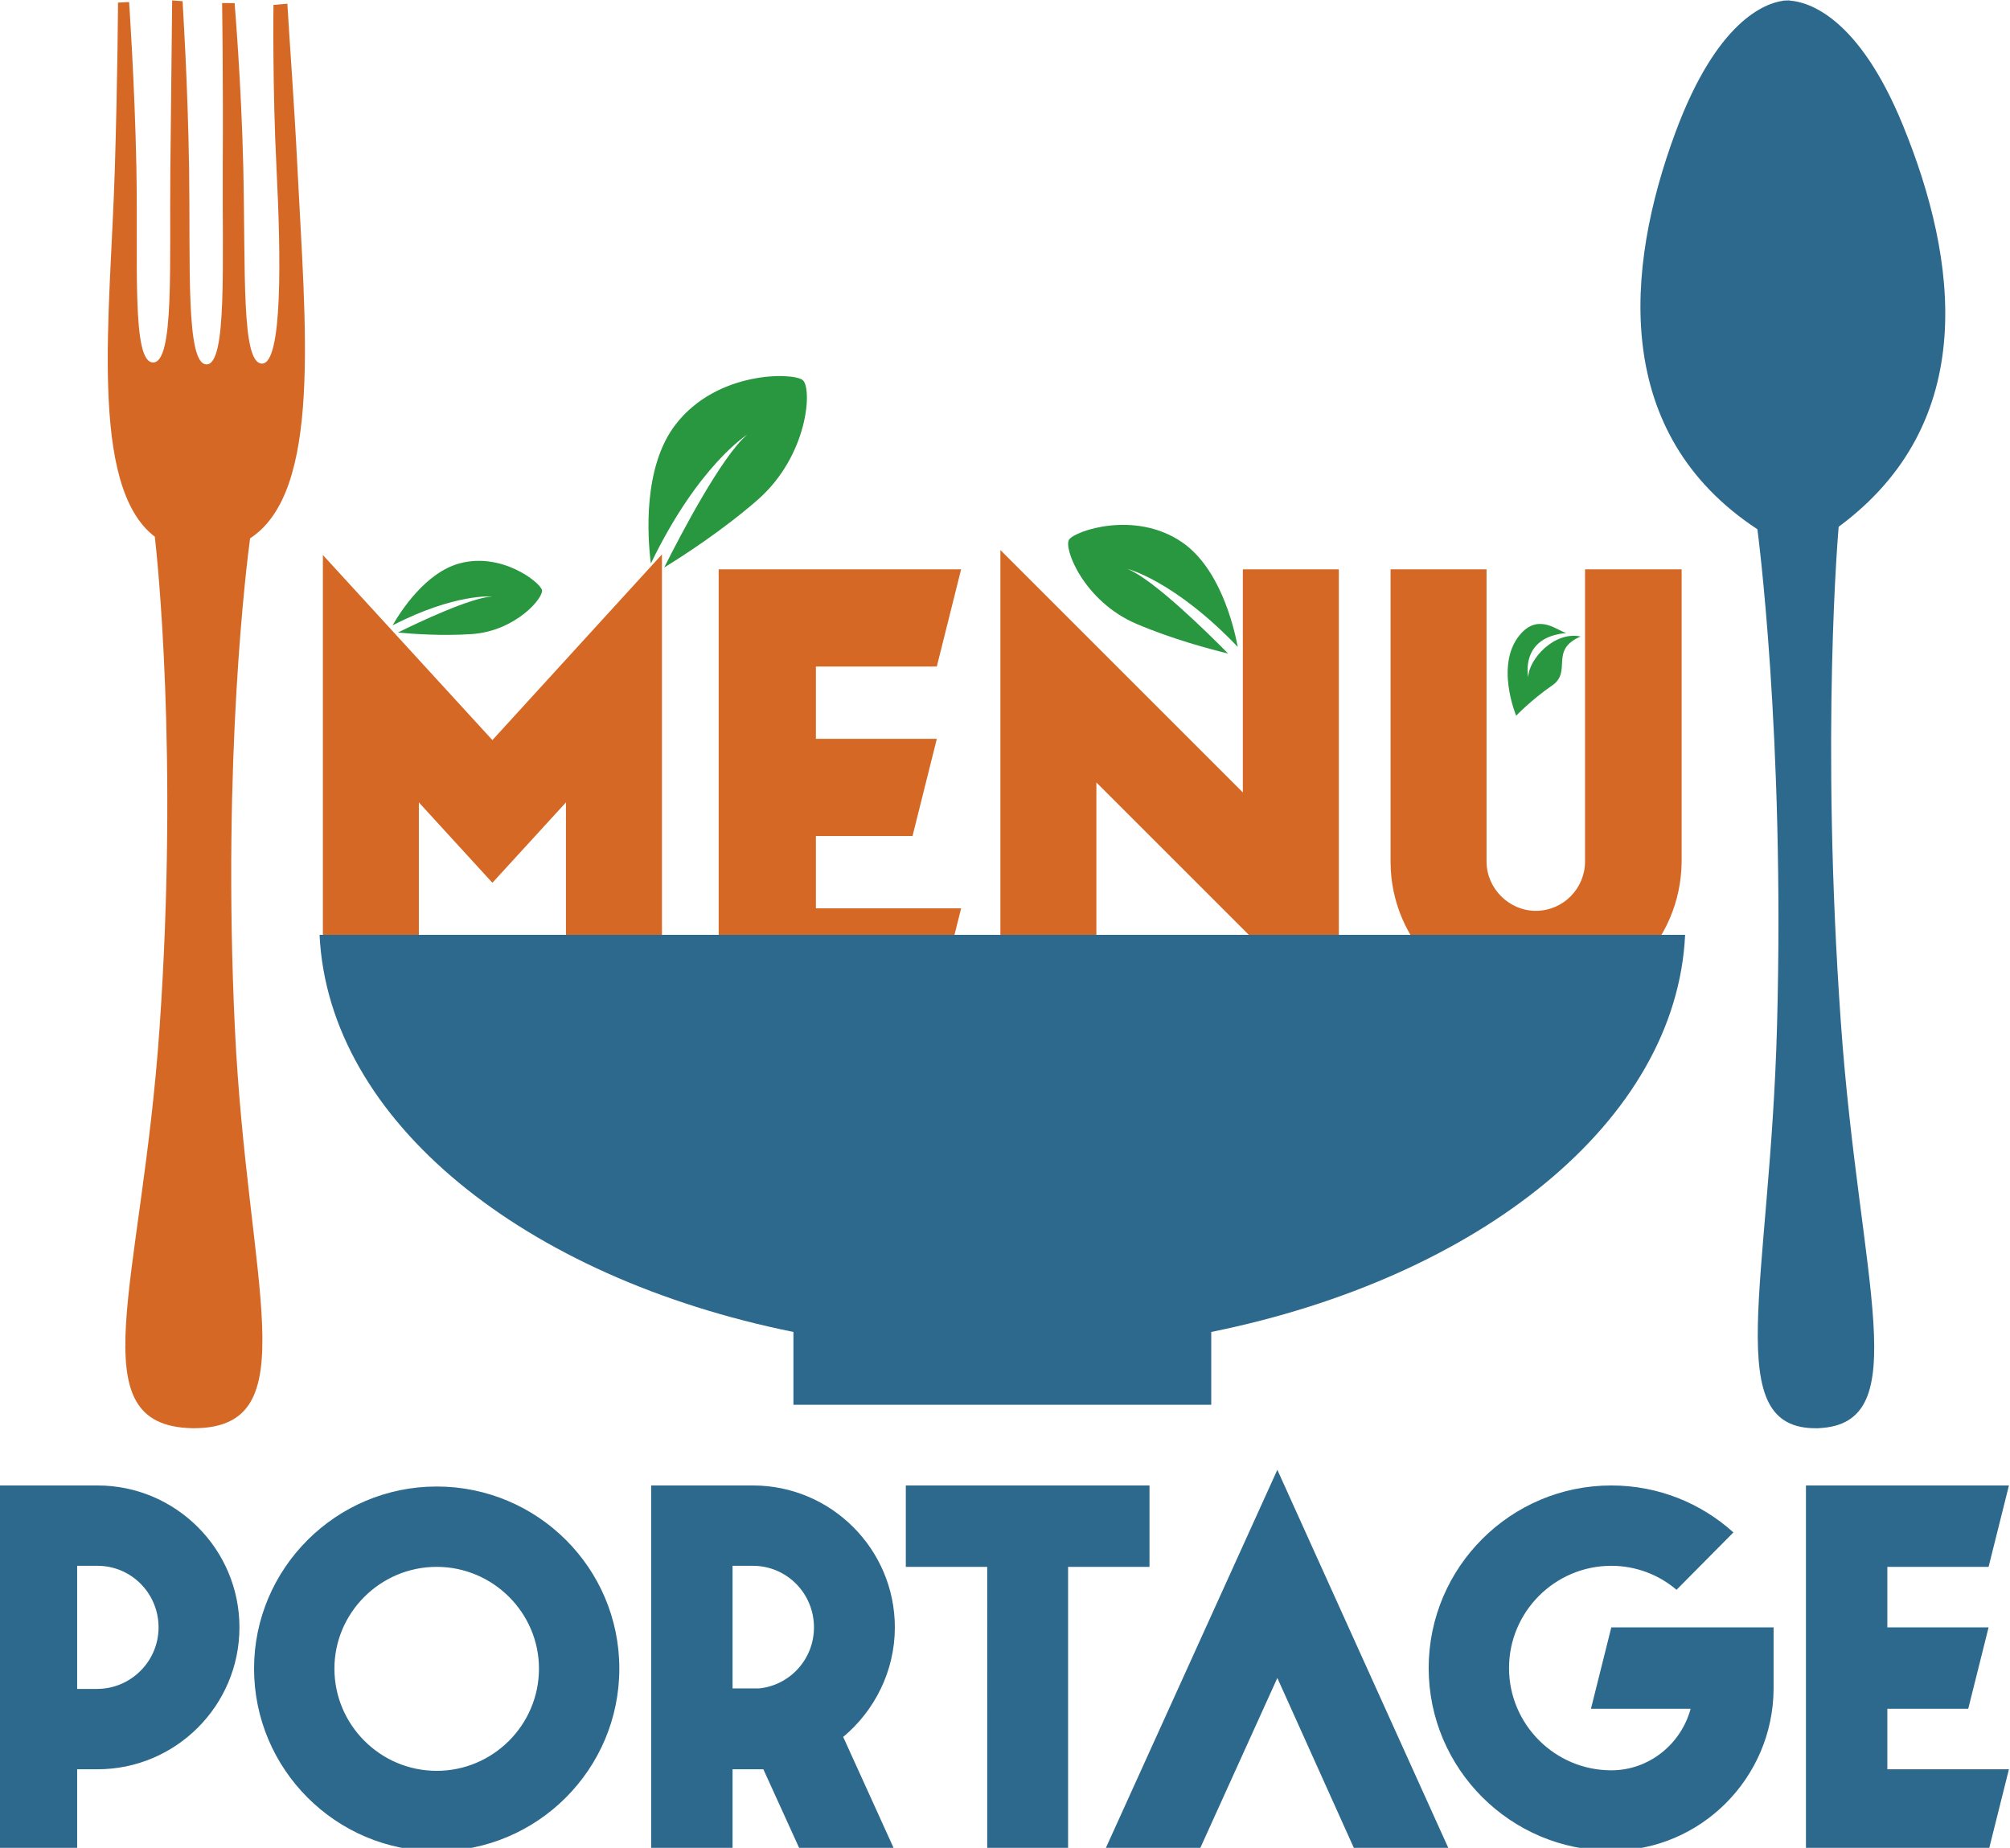 <?xml version="1.0" encoding="UTF-8" standalone="no"?>
<!-- Created with Inkscape (http://www.inkscape.org/) -->

<svg
   width="136.733mm"
   height="125.729mm"
   viewBox="0 0 136.733 125.729"
   version="1.1"
   id="svg1"
   xml:space="preserve"
   inkscape:version="1.3.1 (9b9bdc1480, 2023-11-25, custom)"
   sodipodi:docname="logo_final.svg"
   xmlns:inkscape="http://www.inkscape.org/namespaces/inkscape"
   xmlns:sodipodi="http://sodipodi.sourceforge.net/DTD/sodipodi-0.dtd"
   xmlns="http://www.w3.org/2000/svg"
   xmlns:svg="http://www.w3.org/2000/svg"><sodipodi:namedview
     id="namedview1"
     pagecolor="#ffffff"
     bordercolor="#000000"
     borderopacity="0.25"
     inkscape:showpageshadow="2"
     inkscape:pageopacity="0.0"
     inkscape:pagecheckerboard="0"
     inkscape:deskcolor="#d1d1d1"
     inkscape:document-units="mm"
     inkscape:zoom="1.0557146"
     inkscape:cx="164.81727"
     inkscape:cy="287.00939"
     inkscape:window-width="1854"
     inkscape:window-height="1011"
     inkscape:window-x="0"
     inkscape:window-y="0"
     inkscape:window-maximized="1"
     inkscape:current-layer="g1"><inkscape:page
       x="0"
       y="0"
       width="136.733"
       height="125.729"
       id="page1"
       margin="0"
       bleed="0" /></sodipodi:namedview><defs
     id="defs1"><rect
       x="252.373"
       y="197.457"
       width="342.68"
       height="222.307"
       id="rect143" /><radialGradient
       fx="0"
       fy="0"
       cx="0"
       cy="0"
       r="1"
       gradientUnits="userSpaceOnUse"
       gradientTransform="matrix(4005,0,0,-4005,4010,4000)"
       spreadMethod="pad"
       id="radialGradient3"><stop
         style="stop-opacity:1;stop-color:#ffffff"
         offset="0"
         id="stop2" /><stop
         style="stop-opacity:1;stop-color:#e9e9e9"
         offset="1"
         id="stop3" /></radialGradient><clipPath
       clipPathUnits="userSpaceOnUse"
       id="clipPath3"><path
         d="M 8020,0 H 0 V 8000 H 8020 V 0 M 3969.94,6565 v -70 h 20 v 70 h 49.99 v 15.42 H 5529.58 V 8000 h -2960 V 6580.42 H 3924.94 V 6565 h 45"
         transform="translate(0,2.5000001e-4)"
         id="path3" /></clipPath><clipPath
       clipPathUnits="userSpaceOnUse"
       id="clipPath107"><path
         d="M 5529.58,6580.42 H 4039.93 V 6630 h -114.99 v -49.58 H 2569.58 V 8000 h 2960 V 6580.42"
         transform="matrix(3.354354e-4,0,0,-6.9386622e-4,-0.858,5.559)"
         id="path107" /></clipPath><clipPath
       clipPathUnits="userSpaceOnUse"
       id="clipPath108"><path
         d="m 3924.94,6580.42 h 114.988 v 49.578 H 3924.94 Z"
         transform="matrix(0.008,0,0,-0.014,-29.87,93.274)"
         id="path108" /></clipPath><clipPath
       clipPathUnits="userSpaceOnUse"
       id="clipPath110"><path
         d="M 0,0 H 8000 V 8000 H 0 Z"
         transform="translate(0,2.5000001e-4)"
         id="path110" /></clipPath><clipPath
       clipPathUnits="userSpaceOnUse"
       id="clipPath112"><path
         d="M 0,0 H 8000 V 8000 H 0 Z"
         transform="translate(0,2.5000001e-4)"
         id="path112" /></clipPath><clipPath
       clipPathUnits="userSpaceOnUse"
       id="clipPath2"><g
         id="g142"><path
           d="M -3.351133e-6,1066.667 H 1066.667 V 2.8095166e-5 H -3.351133e-6 Z"
           id="path142"
           style="stroke-width:0.133" /></g></clipPath><clipPath
       clipPathUnits="userSpaceOnUse"
       id="clipPath142"><g
         id="g143"><path
           d="M -3.351133e-6,1066.667 H 1066.667 V 2.8095166e-5 H -3.351133e-6 Z"
           id="path143"
           style="stroke-width:0.133" /></g></clipPath><clipPath
       clipPathUnits="userSpaceOnUse"
       id="clipPath144"><rect
         style="fill:#e62a37;fill-opacity:1;fill-rule:evenodd;stroke-width:0.378;paint-order:markers fill stroke"
         id="rect145"
         width="711.201"
         height="398.64"
         x="-724.593"
         y="-101.551"
         transform="rotate(9.961)" /></clipPath></defs><g
     inkscape:label="Calque 1"
     inkscape:groupmode="layer"
     id="layer1"
     transform="translate(-36.338,-18.402)" /><path
     d="m -622.212,203.504 h 24.64 v -52.16 l 18.88,20.64 18.88,-20.64 v 52 h 24.64 V 87.664 l -43.52,47.68 -43.52,-47.52 z m 101.6,0 h 56 l 6.24,-24.96 h -37.28 v -18.56 h 24.8 l 6.24,-24.96 h -31.04 v -18.56 h 31.04 l 6.24,-24.96 h -62.24 z m 159.2,4.96 V 91.504 h -24.64 v 57.28 l -62.24,-62.24 V 203.504 h 24.64 v -57.28 z m 50.56,-4.64 c 20.64,0 37.28,-16.64 37.44,-37.28 V 91.504 h -24.8 v 75.04 c 0,6.88 -5.6,12.64 -12.64,12.64 -6.88,0 -12.64,-5.76 -12.64,-12.64 V 91.504 h -24.64 v 75.04 c 0,20.64 16.8,37.28 37.28,37.28 z"
     id="text143"
     clip-path="url(#clipPath144)"
     style="font-size:160px;font-family:Hypero;-inkscape-font-specification:'Hypero, Normal';fill:#d66826;fill-rule:evenodd;stroke-width:0.378;paint-order:markers fill stroke"
     transform="matrix(0.265,0,0,0.265,186.85,14.49)"
     aria-label="Menu" /><g
     id="g1"
     inkscape:groupmode="layer"
     inkscape:label="1"
     transform="matrix(0.265,0,0,0.265,183.662,-18.402)"><path
       id="path24"
       d="m -553.953,220.903 c 0.543,1.995 -6.774,10.567 -17.969,11.341 -7.601,0.525 -15.295,-0.042 -18.986,-0.395 5.267,-2.62 18.72,-8.976 24.195,-9.252 0,0 -9.433,-0.868 -25.566,7.392 2.23,-3.87 8.538,-13.532 17.145,-15.882 10.826,-2.956 20.639,4.801 21.183,6.797"
       style="fill:#299740;fill-opacity:1;fill-rule:nonzero;stroke:none;stroke-width:0.133" /><path
       id="path30"
       d="m -628.863,207.663 c 18.519,-12.041 14.164,-54.489 12.147,-95.245 -0.847,-17.063 -1.981,-31.608 -2.579,-42.031 l -3.569,0.312 c 0,0 -0.285,21.185 0.798,42.371 1.098,21.658 1.605,49.784 -3.747,49.728 -5.343,-0.054 -4.185,-23.291 -4.802,-50.526 -0.488,-21.375 -2.225,-42.023 -2.225,-42.023 l -3.208,-0.035 c 0,0 0.298,19.795 0.168,41.116 -0.153,26.074 1.154,51.729 -4.186,51.67 -5.35,-0.055 -4.09,-25.707 -4.457,-50.347 -0.316,-21.667 -1.678,-42.905 -1.678,-42.905 l -2.67,-0.2 c 0,0 -0.224,21.573 -0.462,43.234 -0.269,24.403 1.067,49.783 -4.453,49.726 -5.527,-0.059 -3.775,-25.534 -4.272,-50.349 -0.434,-21.492 -1.869,-42.199 -1.869,-42.199 l -2.847,0.148 c 0,0 -0.091,19.131 -0.819,42.876 -1.133,37.034 -6.815,81.255 10.274,94.262 0.563,4.985 6.076,55.805 1.213,126.113 -4.57,66.169 -21.173,102.1 8.353,102.785 l -0.005,0.016 0.225,-0.005 0.22,0.007 -2e-5,-0.014 c 29.532,-0.06 13.702,-36.335 10.548,-102.589 -3.312,-69.609 3.1,-119.976 3.9,-125.899"
       style="fill:#d66826;fill-opacity:1;fill-rule:nonzero;stroke:none;stroke-width:0.31" /><path
       id="path31"
       d="m -204.571,101.623 c -11.455,-28.017 -24.35,-31.677 -29.015,-32.025 l -8e-4,-0.029 c 0,0 -0.352,-0.044 -0.983,-9.94e-4 -0.536,0.008 -0.833,0.06 -0.833,0.06 l -0.002,0.025 c -4.558,0.64 -16.943,5.106 -27.56,33.756 -13.082,35.303 -16.27,77.417 21.029,101.921 0,0 7.064,52.668 5.041,127.518 -1.806,66.87 -14.757,103.693 10.303,103.305 l 2.9e-4,0.011 0.189,-0.013 0.189,0.002 0.002,-0.015 c 25.038,-1.138 10.481,-37.121 5.729,-103.788 -5.322,-74.623 -0.59,-127.655 -0.59,-127.655 36.166,-26.746 30.691,-68.363 16.501,-103.069"
       style="fill:#2d698c;fill-opacity:1;fill-rule:nonzero;stroke:none;stroke-width:0.27" /><path
       id="path49"
       d="m -487.036,167.01 c 2.544,1.963 1.502,19.421 -11.633,30.857 -8.919,7.763 -18.974,14.261 -23.879,17.277 4.072,-8.172 14.781,-28.632 21.298,-34.096 0,0 -12.493,7.752 -24.736,33.076 -0.861,-6.874 -2.092,-24.747 6.365,-35.707 10.639,-13.791 30.042,-13.369 32.586,-11.407"
       style="fill:#299740;fill-opacity:1;fill-rule:nonzero;stroke:none;stroke-width:0.133" /><path
       id="path91"
       d="m -418.616,207.973 c -1.526,2.224 3.818,15.901 17.268,21.643 9.132,3.897 18.843,6.489 23.541,7.631 -5.365,-5.476 -19.209,-19.055 -25.828,-21.735 0,0 11.985,2.965 28.312,20.032 -1.091,-5.716 -4.724,-20.311 -14.315,-26.883 -12.065,-8.265 -27.455,-2.915 -28.979,-0.688"
       style="fill:#299740;fill-opacity:1;fill-rule:nonzero;stroke:none;stroke-width:0.133" /><path
       d="m -694.154,544.613 h 20.897 v -20.897 h 5.224 c 20.093,0 36.435,-16.342 36.435,-36.435 0,-20.093 -16.342,-36.435 -36.435,-36.435 h -26.121 z m 20.897,-41.525 v -31.613 h 5.224 c 8.707,0 15.672,7.099 15.672,15.806 0,8.707 -7.099,15.806 -15.806,15.806 z m 92.293,41.659 c 25.853,0 46.883,-21.031 46.883,-46.883 0,-25.853 -21.031,-46.749 -46.883,-46.749 -25.853,0 -46.883,21.031 -46.883,46.749 0,25.853 21.031,46.883 46.883,46.883 z m -26.255,-46.883 c 0,-14.333 11.788,-26.121 26.255,-26.121 14.467,0 26.255,11.788 26.255,26.121 0,14.467 -11.788,26.255 -26.255,26.255 -14.467,0 -26.255,-11.788 -26.255,-26.255 z m 81.309,46.749 h 20.897 v -20.897 h 7.903 l 9.511,20.897 h 24.245 l -13.261,-29.202 c 8.037,-6.698 13.261,-16.878 13.261,-28.13 0,-20.093 -16.342,-36.435 -36.435,-36.435 h -26.121 z m 20.897,-41.659 v -31.479 h 5.224 c 8.707,0 15.672,7.099 15.672,15.806 0,8.171 -6.162,14.869 -14.065,15.672 z m 65.369,41.659 h 20.763 v -72.87 h 20.897 v -20.897 h -62.556 v 20.897 h 20.897 z m 30.139,0 h 24.245 l 20.093,-44.338 19.959,44.338 h 24.245 l -44.204,-97.785 z m 130.068,0 h 0.134 c 22.772,0 41.391,-18.619 41.525,-41.525 v -15.806 h -41.659 l -5.224,20.897 h 25.585 c -2.411,8.975 -10.582,15.806 -20.361,15.806 -14.467,0 -26.255,-11.788 -26.255,-26.255 0,-14.467 11.788,-26.255 26.255,-26.255 6.296,0 12.19,2.277 16.744,6.162 l 14.601,-14.735 c -8.305,-7.501 -19.289,-12.056 -31.345,-12.056 -25.853,0 -46.883,21.031 -46.883,46.883 0,25.853 21.031,46.883 46.883,46.883 z m 49.964,0 h 46.883 l 5.224,-20.897 h -31.211 v -15.538 h 20.763 l 5.224,-20.897 h -25.987 v -15.538 h 25.987 l 5.224,-20.897 h -52.108 z"
       id="text145"
       style="font-size:160px;font-family:Hypero;-inkscape-font-specification:'Hypero, @wght=100,wdth=76.1';font-variation-settings:'wdth' 76.1, 'wght' 100;fill:#2d698c;fill-rule:evenodd;stroke-width:0.316;paint-order:markers fill stroke"
       aria-label="Portage" /><path
       id="path36"
       d="M -260.489,309.478 H -611.031 c 2.264,47.811 52.637,87.989 121.645,101.953 v 18.703 h 107.253 v -18.703 c 69.005,-13.965 119.381,-54.142 121.645,-101.953"
       style="fill:#2d698c;fill-opacity:1;fill-rule:nonzero;stroke:none;stroke-width:0.257" /><path
       id="path34"
       d="m -303.854,253.204 c 0,0 3.757,-3.986 9.261,-7.785 5.192,-3.583 -0.843,-9.067 7.28,-12.552 -6.685,-1.42 -13.288,5.711 -13.457,10.436 0,0 -2.234,-10.304 9.816,-11.33 -2.054,-0.396 -6.867,-5.058 -11.565,0.02 -7.06,7.634 -1.335,21.211 -1.335,21.211"
       style="fill:#299740;fill-opacity:1;fill-rule:nonzero;stroke:none;stroke-width:0.037" /></g></svg>

